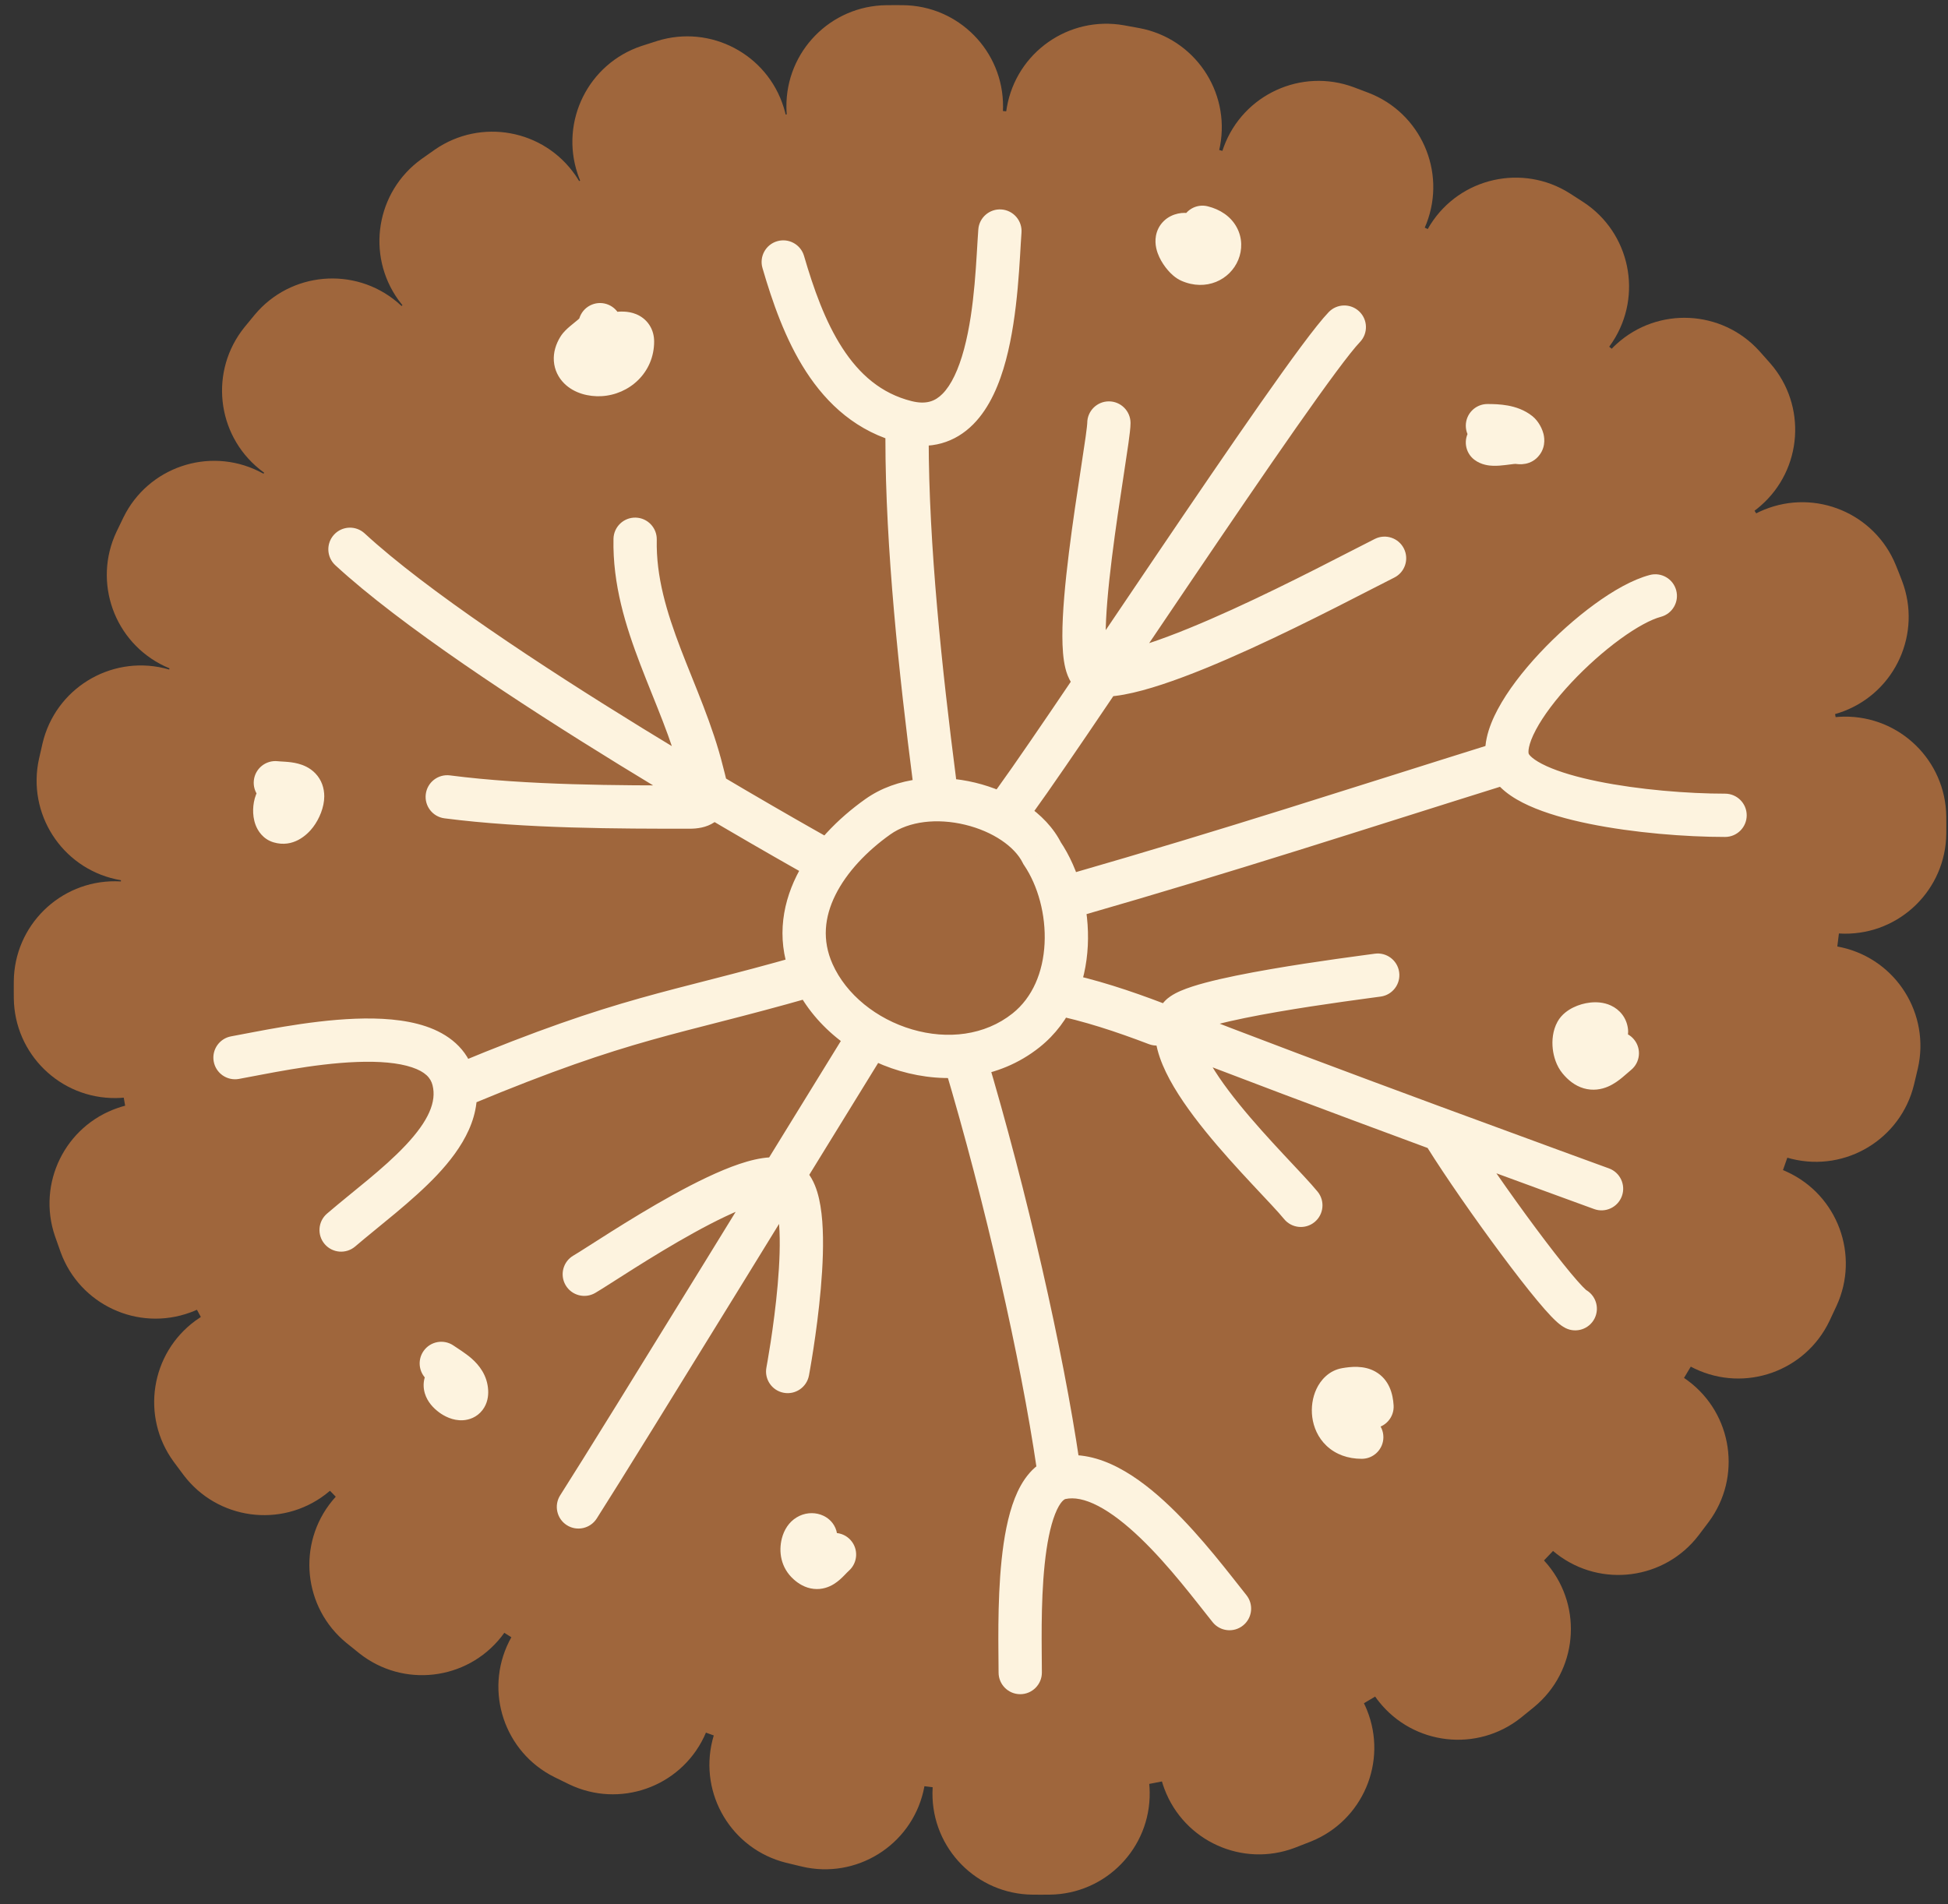 <?xml version="1.0" encoding="UTF-8"?> <svg xmlns="http://www.w3.org/2000/svg" width="135" height="132" viewBox="0 0 135 132" fill="none"><rect x="0" y="0" width="135" height="132" fill="#333333" stroke="none"/> <path fill-rule="evenodd" clip-rule="evenodd" d="M127.44 64.704C127.405 65.005 127.368 65.305 127.329 65.606C127.439 65.626 127.548 65.648 127.658 65.674C131.426 66.541 133.777 70.298 132.909 74.066C132.822 74.444 132.733 74.821 132.64 75.198C131.719 78.953 127.929 81.25 124.174 80.329C124.07 80.304 123.967 80.276 123.865 80.246C123.766 80.533 123.665 80.819 123.563 81.105C123.658 81.144 123.753 81.185 123.847 81.229C127.358 82.846 128.893 87.004 127.276 90.515C127.114 90.866 126.95 91.216 126.784 91.565C125.119 95.054 120.942 96.534 117.452 94.869C117.358 94.824 117.266 94.778 117.174 94.729C117.02 94.991 116.864 95.251 116.706 95.51C116.797 95.571 116.886 95.635 116.975 95.701C120.077 98.007 120.723 102.392 118.416 105.494C118.184 105.807 117.949 106.117 117.713 106.426C115.361 109.494 110.967 110.075 107.899 107.724C107.806 107.653 107.716 107.58 107.628 107.505C107.42 107.726 107.211 107.945 107.001 108.162C107.091 108.259 107.178 108.359 107.264 108.463C109.725 111.444 109.303 115.856 106.322 118.317C106.016 118.57 105.707 118.82 105.397 119.068C102.371 121.475 97.968 120.973 95.561 117.948C95.469 117.833 95.382 117.717 95.3 117.598C95.042 117.755 94.783 117.908 94.523 118.06C94.598 118.212 94.668 118.368 94.732 118.528C96.179 122.112 94.446 126.192 90.862 127.639C90.482 127.792 90.101 127.941 89.718 128.085C86.101 129.449 82.063 127.622 80.699 124.005C80.633 123.831 80.575 123.657 80.524 123.482C80.232 123.542 79.939 123.598 79.644 123.652C79.663 123.845 79.674 124.04 79.676 124.238C79.726 128.103 76.632 131.277 72.766 131.327C72.558 131.329 72.35 131.331 72.141 131.331C71.948 131.331 71.755 131.33 71.562 131.328C67.696 131.296 64.589 128.135 64.621 124.27C64.622 124.14 64.627 124.01 64.635 123.882C64.445 123.86 64.255 123.836 64.065 123.812C64.044 123.929 64.019 124.046 63.992 124.163C63.111 127.927 59.346 130.265 55.582 129.384C55.21 129.297 54.839 129.207 54.468 129.115C50.717 128.178 48.436 124.378 49.373 120.627C49.401 120.515 49.432 120.403 49.465 120.293C49.284 120.228 49.104 120.163 48.923 120.097C48.88 120.2 48.833 120.303 48.784 120.406C47.108 123.89 42.925 125.355 39.441 123.679C39.098 123.514 38.756 123.347 38.415 123.177C34.956 121.451 33.551 117.247 35.277 113.788C35.328 113.685 35.381 113.585 35.437 113.486C35.274 113.384 35.112 113.281 34.95 113.178C34.881 113.274 34.809 113.37 34.735 113.464C32.333 116.493 27.93 117.001 24.901 114.599C24.6 114.361 24.302 114.121 24.006 113.878C21.014 111.43 20.574 107.019 23.023 104.028C23.102 103.931 23.184 103.836 23.268 103.744C23.134 103.608 23.001 103.471 22.868 103.333C22.763 103.423 22.655 103.51 22.544 103.595C19.466 105.934 15.075 105.336 12.735 102.259C12.499 101.948 12.266 101.635 12.036 101.32C9.753 98.201 10.431 93.82 13.551 91.538C13.672 91.449 13.794 91.365 13.919 91.286C13.828 91.12 13.737 90.953 13.648 90.786C13.497 90.853 13.343 90.916 13.185 90.974C9.555 92.302 5.535 90.436 4.206 86.805C4.07 86.431 3.937 86.056 3.808 85.679C2.559 82.02 4.513 78.042 8.172 76.793C8.338 76.736 8.505 76.686 8.673 76.642C8.64 76.457 8.607 76.271 8.576 76.085C8.398 76.101 8.219 76.11 8.037 76.112C4.171 76.156 1.001 73.058 0.957 69.193C0.955 68.992 0.954 68.79 0.954 68.589C0.954 68.403 0.954 68.217 0.956 68.031C0.985 64.165 4.143 61.055 8.009 61.085C8.132 61.086 8.254 61.09 8.376 61.097C8.379 61.069 8.382 61.042 8.386 61.014C8.267 60.995 8.149 60.971 8.03 60.945C4.255 60.113 1.87 56.377 2.702 52.602C2.782 52.24 2.865 51.879 2.95 51.518C3.839 47.756 7.609 45.426 11.372 46.315C11.489 46.343 11.606 46.374 11.721 46.407C11.73 46.381 11.74 46.354 11.749 46.328C11.636 46.282 11.524 46.232 11.412 46.179C7.917 44.528 6.422 40.355 8.074 36.859C8.233 36.524 8.394 36.189 8.558 35.856C10.263 32.386 14.458 30.956 17.927 32.661C18.041 32.717 18.152 32.775 18.261 32.836C18.276 32.813 18.291 32.789 18.306 32.766C18.198 32.688 18.092 32.608 17.988 32.523C14.981 30.093 14.514 25.686 16.944 22.679C17.179 22.388 17.417 22.099 17.657 21.812C20.137 18.846 24.552 18.453 27.517 20.933C27.625 21.023 27.729 21.116 27.83 21.211C27.85 21.192 27.87 21.174 27.89 21.155C27.794 21.039 27.702 20.919 27.612 20.795C25.355 17.656 26.07 13.282 29.209 11.025C29.517 10.803 29.828 10.584 30.141 10.368C33.322 8.171 37.682 8.969 39.879 12.151C39.97 12.282 40.055 12.416 40.136 12.552C40.159 12.54 40.182 12.529 40.205 12.517C40.141 12.363 40.082 12.205 40.028 12.044C38.805 8.377 40.787 4.412 44.454 3.189C44.819 3.068 45.185 2.95 45.553 2.836C49.245 1.69 53.167 3.754 54.313 7.446C54.364 7.61 54.409 7.775 54.447 7.939C54.472 7.935 54.497 7.932 54.522 7.928C54.509 7.763 54.502 7.598 54.5 7.43C54.461 3.564 57.563 0.399 61.429 0.36C61.621 0.358 61.813 0.357 62.006 0.357C62.19 0.357 62.373 0.358 62.557 0.359C66.423 0.383 69.537 3.536 69.513 7.402C69.513 7.501 69.51 7.599 69.505 7.696C69.581 7.703 69.657 7.71 69.733 7.717C69.746 7.624 69.76 7.53 69.777 7.437C70.445 3.629 74.073 1.083 77.881 1.751C78.242 1.815 78.602 1.88 78.962 1.948C82.762 2.66 85.265 6.318 84.552 10.118C84.534 10.212 84.515 10.305 84.494 10.397C84.567 10.417 84.64 10.438 84.713 10.458C84.744 10.363 84.777 10.268 84.812 10.174C86.156 6.549 90.184 4.7 93.809 6.043C94.155 6.172 94.5 6.302 94.845 6.435C98.452 7.825 100.25 11.876 98.86 15.484C98.822 15.583 98.781 15.681 98.739 15.778C98.807 15.811 98.875 15.845 98.942 15.879C99.001 15.774 99.063 15.67 99.128 15.568C101.197 12.302 105.522 11.332 108.788 13.401C109.105 13.602 109.421 13.806 109.735 14.012C112.968 16.132 113.87 20.471 111.75 23.704C111.676 23.816 111.6 23.925 111.522 24.032C111.578 24.079 111.635 24.127 111.692 24.174C111.801 24.061 111.915 23.95 112.034 23.843C114.897 21.246 119.324 21.462 121.921 24.326C122.181 24.613 122.438 24.902 122.692 25.194C125.229 28.111 124.921 32.533 122.004 35.069C121.87 35.186 121.733 35.296 121.593 35.401C121.632 35.461 121.67 35.522 121.708 35.583C121.884 35.493 122.065 35.409 122.252 35.333C125.83 33.87 129.917 35.584 131.38 39.163C131.531 39.531 131.677 39.901 131.818 40.274C133.19 43.888 131.373 47.931 127.758 49.303C127.564 49.376 127.369 49.441 127.173 49.496C127.186 49.566 127.199 49.635 127.212 49.705C127.405 49.687 127.6 49.676 127.797 49.674C131.663 49.628 134.834 52.724 134.88 56.59C134.882 56.789 134.883 56.988 134.883 57.187C134.883 57.384 134.882 57.581 134.881 57.778C134.848 61.644 131.687 64.751 127.821 64.718C127.693 64.716 127.566 64.712 127.44 64.704Z" fill="#9F663C"></path> <path d="M55.721 17.739C55.489 16.944 54.657 16.488 53.861 16.72C53.066 16.951 52.609 17.784 52.841 18.579L55.721 17.739ZM62.809 29.258L62.446 30.713L62.446 30.713L62.809 29.258ZM70.791 16.127C70.853 15.301 70.233 14.581 69.407 14.519C68.581 14.457 67.861 15.076 67.799 15.902L70.791 16.127ZM64.36 30.416C64.36 29.588 63.689 28.916 62.86 28.916C62.032 28.916 61.36 29.588 61.36 30.416H64.36ZM63.275 54.288C63.381 55.11 64.133 55.69 64.954 55.584C65.776 55.478 66.356 54.726 66.25 53.904L63.275 54.288ZM60.835 56.614L59.967 55.391L59.967 55.391L60.835 56.614ZM56.324 67.422L54.953 68.031L54.953 68.031L56.324 67.422ZM71.107 71.418L72.042 72.591L72.042 72.591L71.107 71.418ZM72.215 59.131L70.872 59.799L70.916 59.889L70.972 59.972L72.215 59.131ZM16.025 71.833C15.209 71.978 14.665 72.757 14.81 73.572C14.955 74.388 15.734 74.932 16.55 74.787L16.025 71.833ZM31.427 74.842L29.974 75.216L29.974 75.216L31.427 74.842ZM22.664 84.121C22.035 84.66 21.963 85.607 22.502 86.236C23.042 86.865 23.989 86.937 24.617 86.398L22.664 84.121ZM31.556 73.76C30.791 74.078 30.429 74.956 30.747 75.721C31.065 76.486 31.943 76.848 32.708 76.53L31.556 73.76ZM56.212 69.135C57.008 68.907 57.469 68.077 57.242 67.28C57.014 66.484 56.184 66.022 55.387 66.25L56.212 69.135ZM69.204 115.933C69.204 116.761 69.875 117.433 70.704 117.433C71.532 117.433 72.204 116.761 72.204 115.933H69.204ZM73.524 102.437L73.21 100.971L73.524 102.437ZM84.035 112.438C84.552 113.085 85.496 113.19 86.143 112.672C86.79 112.155 86.895 111.211 86.377 110.564L84.035 112.438ZM68.314 73.003C68.077 72.209 67.241 71.758 66.447 71.995C65.654 72.233 65.203 73.068 65.44 73.862L68.314 73.003ZM71.839 101.749C71.959 102.568 72.721 103.135 73.54 103.015C74.36 102.895 74.927 102.133 74.807 101.313L71.839 101.749ZM74.016 60.611C73.219 60.84 72.76 61.671 72.989 62.467C73.219 63.263 74.05 63.723 74.846 63.494L74.016 60.611ZM104.977 54.215C105.768 53.968 106.209 53.127 105.962 52.336C105.715 51.545 104.873 51.104 104.082 51.352L104.977 54.215ZM115.099 42.756C115.9 42.544 116.377 41.723 116.165 40.922C115.953 40.121 115.132 39.644 114.331 39.856L115.099 42.756ZM104.543 52.787L105.943 52.248L105.943 52.248L104.543 52.787ZM119.55 58.013C120.378 58.013 121.05 57.342 121.05 56.513C121.05 55.685 120.378 55.013 119.55 55.013V58.013ZM95.69 69.077C96.51 68.961 97.081 68.201 96.964 67.381C96.848 66.561 96.089 65.99 95.269 66.107L95.69 69.077ZM81.725 70.543L83.09 71.164L81.725 70.543ZM88.986 84.494C89.509 85.137 90.454 85.235 91.096 84.713C91.739 84.19 91.837 83.246 91.315 82.603L88.986 84.494ZM54.588 81.993L53.638 83.154L53.638 83.154L54.588 81.993ZM53.114 94.788C52.96 95.602 53.495 96.386 54.309 96.54C55.123 96.694 55.908 96.158 56.062 95.344L53.114 94.788ZM39.74 87.028C39.023 87.444 38.78 88.362 39.196 89.079C39.612 89.795 40.53 90.038 41.247 89.622L39.74 87.028ZM31.188 53.747C30.366 53.64 29.614 54.22 29.508 55.041C29.401 55.863 29.981 56.615 30.802 56.722L31.188 53.747ZM48.648 53.492L47.192 53.851L47.192 53.851L48.648 53.492ZM45.515 37.41C45.533 36.582 44.876 35.896 44.048 35.878C43.219 35.861 42.534 36.518 42.516 37.346L45.515 37.41ZM78.348 29.321C78.348 28.493 77.676 27.821 76.848 27.821C76.019 27.821 75.348 28.493 75.348 29.321H78.348ZM75.841 46.751L76.109 45.276L75.841 46.751ZM96.623 40.037C97.364 39.667 97.665 38.766 97.294 38.025C96.924 37.284 96.023 36.984 95.282 37.354L96.623 40.037ZM81.492 69.773C80.722 69.467 79.85 69.843 79.544 70.613C79.239 71.383 79.615 72.255 80.385 72.561L81.492 69.773ZM110.476 83.806C111.255 84.089 112.115 83.687 112.399 82.909C112.682 82.13 112.28 81.269 111.501 80.986L110.476 83.806ZM108.496 92.056C109.237 92.427 110.138 92.126 110.509 91.385C110.879 90.644 110.579 89.743 109.838 89.373L108.496 92.056ZM25.271 36.973C24.662 36.411 23.713 36.449 23.151 37.058C22.59 37.667 22.628 38.616 23.237 39.178L25.271 36.973ZM55.874 60.643C56.597 61.047 57.511 60.787 57.915 60.064C58.318 59.34 58.059 58.427 57.336 58.023L55.874 60.643ZM61.205 73.115C61.641 72.41 61.423 71.486 60.719 71.05C60.014 70.614 59.09 70.831 58.654 71.536L61.205 73.115ZM38.824 103.644C38.378 104.342 38.582 105.27 39.28 105.716C39.978 106.162 40.906 105.957 41.352 105.259L38.824 103.644ZM73.408 67.359C72.596 67.192 71.804 67.716 71.638 68.528C71.472 69.339 71.995 70.132 72.807 70.298L73.408 67.359ZM79.621 72.375C80.395 72.67 81.261 72.281 81.556 71.507C81.851 70.733 81.463 69.866 80.689 69.571L79.621 72.375ZM94.245 23.712C94.819 23.114 94.799 22.165 94.201 21.591C93.604 21.018 92.654 21.038 92.081 21.635L94.245 23.712ZM68.493 55.473C67.975 56.12 68.08 57.064 68.727 57.582C69.374 58.099 70.318 57.994 70.835 57.347L68.493 55.473ZM109.843 71.671C109.934 72.494 110.676 73.088 111.499 72.996C112.322 72.905 112.916 72.163 112.824 71.34L109.843 71.671ZM109.25 71.547L110.564 72.27L109.25 71.547ZM109.445 73.45L108.286 74.403L109.445 73.45ZM113.033 74.166C113.674 73.642 113.769 72.697 113.244 72.055C112.72 71.414 111.775 71.32 111.134 71.844L113.033 74.166ZM93.586 97.595C93.636 98.422 94.347 99.052 95.174 99.002C96.001 98.952 96.63 98.241 96.58 97.414L93.586 97.595ZM93.277 96.31L93.524 97.79L93.277 96.31ZM94.371 101.118C95.2 101.118 95.871 100.446 95.871 99.618C95.871 98.789 95.2 98.118 94.371 98.118V101.118ZM55.953 105.26C55.127 105.332 54.517 106.059 54.588 106.885C54.66 107.71 55.387 108.321 56.213 108.249L55.953 105.26ZM55.638 107.005L54.185 106.631L54.185 106.631L55.638 107.005ZM55.999 108.352L54.993 109.464L54.993 109.464L55.999 108.352ZM58.829 108.876C59.448 108.325 59.504 107.377 58.954 106.758C58.404 106.139 57.455 106.083 56.836 106.634L58.829 108.876ZM31.08 97.12C31.695 97.674 32.644 97.624 33.198 97.008C33.752 96.393 33.702 95.444 33.087 94.89L31.08 97.12ZM31.333 96.699L32.222 95.491L32.222 95.491L31.333 96.699ZM32.333 96.449L33.831 96.38L33.831 96.38L32.333 96.449ZM31.443 93.276C30.765 92.801 29.829 92.966 29.354 93.645C28.879 94.323 29.044 95.259 29.723 95.734L31.443 93.276ZM18.466 54.781C17.79 55.26 17.63 56.196 18.109 56.872C18.588 57.548 19.524 57.708 20.2 57.229L18.466 54.781ZM19.389 55.31L19.993 56.683L19.993 56.683L19.389 55.31ZM19.389 56.949L19.815 55.511L19.815 55.511L19.389 56.949ZM19.249 52.764C18.425 52.673 17.684 53.266 17.592 54.089C17.501 54.913 18.094 55.654 18.917 55.746L19.249 52.764ZM42.976 21.948C42.668 21.179 41.795 20.805 41.026 21.112C40.257 21.42 39.883 22.293 40.191 23.062L42.976 21.948ZM40.111 24.13L38.83 23.35L38.83 23.35L40.111 24.13ZM41.583 25.963L41.512 24.465L41.512 24.465L41.583 25.963ZM40.902 22.068C40.109 22.306 39.658 23.142 39.897 23.936C40.135 24.729 40.971 25.18 41.764 24.942L40.902 22.068ZM81.984 15.008C81.157 15.063 80.532 15.778 80.587 16.605C80.642 17.431 81.357 18.057 82.183 18.002L81.984 15.008ZM81.958 16.269L82.284 17.733L81.958 16.269ZM82.472 18.088L83.076 16.715L83.076 16.715L82.472 18.088ZM83.697 14.3C82.894 14.099 82.079 14.587 81.878 15.391C81.677 16.195 82.166 17.009 82.97 17.21L83.697 14.3ZM103.992 29.478C103.333 28.976 102.392 29.104 101.89 29.762C101.388 30.421 101.515 31.363 102.174 31.865L103.992 29.478ZM105.264 30.672L105.558 29.201L105.264 30.672ZM105.264 30.019L106.201 28.848L106.201 28.848L105.264 30.019ZM103.083 28.005C102.255 28.005 101.583 28.677 101.583 29.505C101.583 30.333 102.255 31.005 103.083 31.005V28.005ZM52.841 18.579C53.514 20.885 54.409 23.514 55.857 25.751C57.323 28.016 59.407 29.953 62.446 30.713L63.173 27.803C61.071 27.277 59.555 25.944 58.375 24.12C57.176 22.268 56.378 19.991 55.721 17.739L52.841 18.579ZM62.446 30.713C64.497 31.226 66.201 30.671 67.452 29.406C68.603 28.244 69.28 26.579 69.711 24.968C70.576 21.741 70.664 17.82 70.791 16.127L67.799 15.902C67.653 17.85 67.582 21.322 66.813 24.192C66.428 25.629 65.921 26.689 65.32 27.296C64.82 27.801 64.206 28.061 63.173 27.803L62.446 30.713ZM61.36 30.416C61.36 37.946 62.315 46.849 63.275 54.288L66.25 53.904C65.293 46.484 64.36 37.741 64.36 30.416H61.36ZM59.967 55.391C58.074 56.734 56.276 58.551 55.211 60.695C54.127 62.878 53.796 65.429 54.953 68.031L57.694 66.813C56.965 65.173 57.134 63.567 57.898 62.03C58.681 60.454 60.082 58.987 61.703 57.837L59.967 55.391ZM54.953 68.031C56.316 71.098 59.211 73.306 62.369 74.233C65.539 75.164 69.192 74.861 72.042 72.591L70.172 70.245C68.249 71.777 65.664 72.074 63.214 71.355C60.75 70.632 58.64 68.941 57.694 66.813L54.953 68.031ZM72.042 72.591C74.279 70.809 75.259 68.137 75.387 65.55C75.515 62.972 74.813 60.295 73.457 58.291L70.972 59.972C71.933 61.392 72.49 63.414 72.391 65.401C72.293 67.38 71.561 69.139 70.172 70.245L72.042 72.591ZM73.558 58.464C72.474 56.281 70.028 54.839 67.583 54.25C65.112 53.654 62.188 53.815 59.967 55.391L61.703 57.837C62.995 56.92 64.946 56.7 66.88 57.166C68.839 57.639 70.327 58.702 70.872 59.799L73.558 58.464ZM16.55 74.787C18.334 74.469 21.658 73.727 24.735 73.611C26.275 73.552 27.6 73.662 28.555 73.984C29.475 74.293 29.845 74.715 29.974 75.216L32.88 74.469C32.413 72.651 31.016 71.647 29.513 71.141C28.047 70.647 26.295 70.55 24.622 70.613C21.272 70.739 17.622 71.549 16.025 71.833L16.55 74.787ZM29.974 75.216C30.269 76.365 29.701 77.693 28.114 79.38C26.545 81.049 24.518 82.531 22.664 84.121L24.617 86.398C26.219 85.024 28.588 83.255 30.3 81.436C31.993 79.635 33.59 77.237 32.88 74.469L29.974 75.216ZM32.708 76.53C43.981 71.841 46.756 71.836 56.212 69.135L55.387 66.25C46.182 68.88 43.043 68.982 31.556 73.76L32.708 76.53ZM72.204 115.933C72.204 114.313 72.106 111.233 72.397 108.435C72.543 107.033 72.778 105.817 73.119 104.95C73.487 104.016 73.801 103.912 73.838 103.904L73.21 100.971C71.635 101.308 70.791 102.675 70.328 103.851C69.838 105.095 69.569 106.628 69.413 108.124C69.1 111.126 69.204 114.449 69.204 115.933H72.204ZM73.838 103.904C74.43 103.777 75.175 103.902 76.112 104.39C77.045 104.877 78.037 105.657 79.036 106.615C81.043 108.541 82.821 110.921 84.035 112.438L86.377 110.564C85.252 109.158 83.304 106.553 81.112 104.45C80.012 103.395 78.786 102.401 77.498 101.73C76.213 101.06 74.733 100.644 73.21 100.971L73.838 103.904ZM65.44 73.862C68.285 83.382 70.743 94.279 71.839 101.749L74.807 101.313C73.687 93.676 71.193 82.636 68.314 73.003L65.44 73.862ZM74.846 63.494C86.137 60.242 93.805 57.706 104.977 54.215L104.082 51.352C92.867 54.856 85.263 57.371 74.016 60.611L74.846 63.494ZM114.331 39.856C113.127 40.174 111.772 40.958 110.502 41.885C109.202 42.834 107.87 44.021 106.7 45.272C105.537 46.515 104.488 47.871 103.798 49.165C103.162 50.357 102.602 51.919 103.143 53.325L105.943 52.248C105.909 52.16 105.866 51.663 106.445 50.577C106.97 49.593 107.834 48.451 108.891 47.321C109.941 46.199 111.133 45.139 112.27 44.309C113.438 43.457 114.433 42.932 115.099 42.756L114.331 39.856ZM103.143 53.325C103.622 54.568 104.846 55.34 105.946 55.839C107.131 56.377 108.6 56.789 110.134 57.102C113.212 57.73 116.814 58.013 119.55 58.013V55.013C116.978 55.013 113.58 54.743 110.734 54.162C109.305 53.871 108.081 53.514 107.187 53.108C106.208 52.663 105.969 52.314 105.943 52.248L103.143 53.325ZM95.269 66.107C94.574 66.205 91.236 66.627 88.022 67.184C86.417 67.462 84.799 67.78 83.53 68.118C82.901 68.286 82.308 68.472 81.83 68.678C81.593 68.78 81.339 68.907 81.109 69.065C80.909 69.202 80.563 69.474 80.359 69.923L83.09 71.164C83.018 71.322 82.932 71.421 82.887 71.468C82.863 71.493 82.843 71.51 82.831 71.52C82.818 71.53 82.811 71.535 82.81 71.536C82.81 71.536 82.826 71.525 82.864 71.505C82.901 71.486 82.951 71.461 83.018 71.433C83.298 71.312 83.729 71.17 84.303 71.017C85.441 70.714 86.954 70.413 88.533 70.14C91.687 69.594 94.934 69.184 95.69 69.077L95.269 66.107ZM80.359 69.923C79.687 71.401 80.186 73.041 80.802 74.319C81.456 75.677 82.475 77.099 83.536 78.411C84.606 79.734 85.775 81.012 86.772 82.08C87.802 83.183 88.583 83.998 88.986 84.494L91.315 82.603C90.825 82 89.918 81.055 88.965 80.033C87.978 78.975 86.869 77.761 85.868 76.524C84.857 75.274 84.009 74.064 83.504 73.016C82.96 71.887 83.007 71.347 83.09 71.164L80.359 69.923ZM53.638 83.154C53.571 83.099 53.657 83.136 53.767 83.496C53.869 83.827 53.948 84.293 53.994 84.888C54.085 86.075 54.026 87.56 53.895 89.054C53.765 90.536 53.57 91.972 53.406 93.042C53.324 93.575 53.25 94.015 53.197 94.32C53.171 94.472 53.15 94.591 53.135 94.67C53.128 94.71 53.123 94.74 53.119 94.76C53.117 94.77 53.116 94.777 53.115 94.782C53.114 94.784 53.114 94.786 53.114 94.787C53.114 94.787 53.114 94.788 53.114 94.788C53.114 94.788 53.114 94.788 53.114 94.788C53.114 94.788 53.114 94.788 54.588 95.066C56.062 95.344 56.062 95.344 56.062 95.344C56.062 95.344 56.062 95.343 56.062 95.343C56.062 95.342 56.062 95.342 56.062 95.341C56.063 95.339 56.063 95.337 56.064 95.333C56.065 95.327 56.066 95.318 56.069 95.307C56.073 95.283 56.079 95.25 56.087 95.206C56.103 95.119 56.125 94.993 56.153 94.832C56.209 94.511 56.286 94.052 56.371 93.496C56.541 92.388 56.746 90.884 56.883 89.316C57.02 87.76 57.094 86.087 56.985 84.659C56.93 83.946 56.826 83.24 56.636 82.617C56.454 82.024 56.139 81.324 55.538 80.832L53.638 83.154ZM41.247 89.622C41.704 89.357 42.731 88.684 43.914 87.939C45.139 87.168 46.618 86.26 48.102 85.442C49.599 84.615 51.04 83.914 52.199 83.524C52.783 83.327 53.222 83.235 53.522 83.218C53.848 83.199 53.792 83.28 53.638 83.154L55.538 80.832C54.847 80.267 54.001 80.185 53.35 80.223C52.673 80.261 51.947 80.443 51.242 80.68C49.825 81.158 48.197 81.963 46.652 82.815C45.094 83.675 43.559 84.617 42.315 85.401C41.031 86.21 40.138 86.797 39.74 87.028L41.247 89.622ZM30.802 56.722C36.383 57.445 42.971 57.443 47.78 57.443V54.443C42.928 54.443 36.541 54.441 31.188 53.747L30.802 56.722ZM47.78 57.443C48.319 57.443 48.956 57.363 49.502 56.998C50.138 56.575 50.397 55.946 50.459 55.39C50.513 54.909 50.425 54.441 50.354 54.12C50.287 53.82 50.166 53.381 50.105 53.133L47.192 53.851C47.237 54.033 47.285 54.214 47.324 54.364C47.366 54.523 47.399 54.654 47.425 54.771C47.451 54.889 47.465 54.972 47.472 55.029C47.478 55.089 47.474 55.093 47.477 55.06C47.481 55.023 47.498 54.925 47.564 54.805C47.634 54.676 47.734 54.572 47.838 54.502C47.933 54.439 47.998 54.427 47.987 54.429C47.975 54.432 47.913 54.443 47.78 54.443V57.443ZM50.105 53.133C49.4 50.273 48.139 47.499 47.181 44.994C46.193 42.41 45.461 39.975 45.515 37.41L42.516 37.346C42.449 40.514 43.358 43.396 44.379 46.066C45.43 48.814 46.546 51.231 47.192 53.851L50.105 53.133ZM75.348 29.321C75.348 29.316 75.347 29.336 75.343 29.393C75.339 29.447 75.332 29.517 75.323 29.606C75.303 29.785 75.273 30.016 75.234 30.297C75.155 30.859 75.045 31.583 74.916 32.426C74.66 34.101 74.337 36.216 74.079 38.297C73.822 40.365 73.621 42.463 73.624 44.092C73.626 44.892 73.675 45.678 73.833 46.318C73.911 46.635 74.038 47.012 74.269 47.353C74.513 47.712 74.933 48.111 75.572 48.227L76.109 45.276C76.489 45.345 76.691 45.579 76.752 45.669C76.8 45.74 76.781 45.745 76.746 45.599C76.675 45.314 76.625 44.816 76.624 44.086C76.621 42.656 76.802 40.714 77.056 38.667C77.308 36.633 77.625 34.559 77.882 32.878C78.009 32.043 78.123 31.297 78.205 30.712C78.28 30.173 78.348 29.644 78.348 29.321H75.348ZM75.572 48.227C76.299 48.359 77.117 48.288 77.901 48.145C78.71 47.997 79.607 47.749 80.541 47.441C82.411 46.826 84.547 45.932 86.637 44.98C90.807 43.079 94.973 40.862 96.623 40.037L95.282 37.354C93.531 38.23 89.499 40.378 85.393 42.25C83.344 43.183 81.322 44.026 79.603 44.592C78.744 44.875 77.989 45.079 77.363 45.193C76.712 45.312 76.311 45.312 76.109 45.276L75.572 48.227ZM80.385 72.561C84.905 74.356 92.434 77.169 98.819 79.529C102.015 80.71 104.929 81.779 107.044 82.553C108.102 82.94 108.959 83.253 109.553 83.469C109.85 83.578 110.081 83.662 110.237 83.719C110.315 83.747 110.375 83.769 110.415 83.783C110.435 83.791 110.451 83.796 110.461 83.8C110.466 83.802 110.47 83.803 110.472 83.804C110.474 83.805 110.475 83.805 110.475 83.805C110.476 83.805 110.476 83.805 110.476 83.805C110.476 83.806 110.476 83.806 110.989 82.396C111.501 80.986 111.501 80.986 111.501 80.986C111.501 80.986 111.501 80.986 111.501 80.986C111.5 80.986 111.499 80.985 111.498 80.985C111.495 80.984 111.491 80.983 111.486 80.981C111.476 80.977 111.461 80.972 111.441 80.964C111.401 80.95 111.342 80.928 111.264 80.9C111.107 80.843 110.877 80.759 110.581 80.651C109.988 80.435 109.131 80.122 108.075 79.735C105.962 78.962 103.051 77.894 99.859 76.715C93.47 74.354 85.974 71.553 81.492 69.773L80.385 72.561ZM98.895 79.509C100.173 81.555 102.199 84.465 104.026 86.922C104.94 88.152 105.818 89.285 106.537 90.15C106.896 90.581 107.228 90.962 107.515 91.26C107.658 91.408 107.803 91.55 107.944 91.673C108.066 91.779 108.261 91.938 108.496 92.056L109.838 89.373C109.948 89.428 109.983 89.47 109.913 89.409C109.863 89.365 109.784 89.291 109.676 89.179C109.461 88.955 109.181 88.637 108.844 88.232C108.173 87.425 107.331 86.34 106.433 85.132C104.635 82.714 102.661 79.874 101.439 77.919L98.895 79.509ZM23.237 39.178C27.759 43.349 35.968 48.734 42.943 53.026C46.451 55.184 49.682 57.088 52.035 58.451C53.212 59.133 54.171 59.68 54.835 60.057C55.168 60.246 55.426 60.392 55.603 60.491C55.691 60.54 55.758 60.578 55.804 60.604C55.827 60.617 55.844 60.626 55.856 60.633C55.861 60.636 55.866 60.639 55.869 60.64C55.87 60.641 55.872 60.642 55.873 60.642C55.873 60.642 55.873 60.643 55.873 60.643C55.874 60.643 55.874 60.643 56.605 59.333C57.336 58.023 57.336 58.023 57.335 58.023C57.335 58.023 57.335 58.023 57.335 58.023C57.334 58.022 57.333 58.022 57.332 58.021C57.329 58.02 57.325 58.017 57.319 58.014C57.309 58.008 57.292 57.999 57.27 57.986C57.226 57.962 57.16 57.925 57.073 57.876C56.9 57.779 56.645 57.635 56.316 57.448C55.658 57.075 54.708 56.532 53.539 55.855C51.202 54.501 47.995 52.612 44.515 50.471C37.515 46.163 29.549 40.919 25.271 36.973L23.237 39.178ZM58.654 71.536C55.67 76.358 41.855 98.9 38.824 103.644L41.352 105.259C44.398 100.492 58.247 77.895 61.205 73.115L58.654 71.536ZM72.807 70.298C75.145 70.776 77.321 71.499 79.621 72.375L80.689 69.571C78.317 68.668 75.971 67.883 73.408 67.359L72.807 70.298ZM92.081 21.635C91.205 22.548 89.447 24.959 87.347 27.957C85.21 31.009 82.626 34.805 80.058 38.601C74.883 46.25 69.845 53.783 68.493 55.473L70.835 57.347C72.287 55.533 77.446 47.816 82.543 40.282C85.111 36.487 87.682 32.708 89.804 29.678C91.964 26.595 93.569 24.418 94.245 23.712L92.081 21.635ZM112.824 71.34C112.736 70.541 112.24 69.976 111.64 69.698C111.126 69.459 110.593 69.45 110.208 69.492C109.801 69.536 109.39 69.656 109.029 69.834C108.71 69.991 108.228 70.292 107.936 70.824L110.564 72.27C110.486 72.413 110.401 72.487 110.376 72.507C110.346 72.532 110.335 72.534 110.355 72.525C110.398 72.503 110.47 72.481 110.533 72.474C110.618 72.465 110.542 72.495 110.379 72.42C110.283 72.375 110.149 72.288 110.033 72.135C109.913 71.977 109.858 71.808 109.843 71.671L112.824 71.34ZM107.936 70.824C107.596 71.443 107.549 72.142 107.607 72.682C107.665 73.225 107.856 73.88 108.286 74.403L110.603 72.497C110.64 72.541 110.638 72.556 110.623 72.517C110.611 72.481 110.597 72.428 110.59 72.364C110.583 72.3 110.586 72.249 110.59 72.219C110.595 72.185 110.598 72.209 110.564 72.27L107.936 70.824ZM108.286 74.403C108.659 74.856 109.137 75.256 109.752 75.436C110.395 75.624 110.98 75.513 111.432 75.32C111.851 75.141 112.194 74.878 112.429 74.684C112.552 74.583 112.671 74.479 112.769 74.393C112.873 74.302 112.955 74.23 113.033 74.166L111.134 71.844C111.01 71.945 110.891 72.05 110.793 72.136C110.687 72.228 110.603 72.302 110.52 72.37C110.439 72.437 110.377 72.484 110.327 72.518C110.277 72.551 110.255 72.561 110.257 72.56C110.277 72.551 110.417 72.504 110.595 72.557C110.746 72.601 110.74 72.664 110.603 72.497L108.286 74.403ZM96.58 97.414C96.532 96.625 96.284 95.622 95.317 95.074C94.513 94.619 93.592 94.737 93.031 94.831L93.524 97.79C93.639 97.77 93.734 97.758 93.812 97.751C93.89 97.744 93.942 97.743 93.973 97.745C94.043 97.747 93.966 97.757 93.839 97.685C93.773 97.647 93.71 97.597 93.657 97.538C93.606 97.48 93.578 97.429 93.565 97.401C93.553 97.375 93.556 97.373 93.563 97.407C93.57 97.441 93.58 97.501 93.586 97.595L96.58 97.414ZM93.031 94.831C92.074 94.99 91.507 95.695 91.236 96.27C90.954 96.867 90.856 97.567 90.943 98.233C91.032 98.91 91.326 99.647 91.939 100.222C92.57 100.814 93.414 101.118 94.371 101.118V98.118C94.209 98.118 94.113 98.093 94.065 98.075C94.019 98.058 94 98.042 93.992 98.035C93.977 98.021 93.934 97.969 93.918 97.843C93.9 97.707 93.929 97.592 93.948 97.551C93.978 97.487 93.888 97.729 93.524 97.79L93.031 94.831ZM56.213 108.249C56.44 108.229 56.705 108.184 56.967 108.075C57.198 107.979 57.639 107.744 57.881 107.217C58.173 106.585 57.992 105.964 57.7 105.578C57.443 105.239 57.111 105.068 56.867 104.985C56.35 104.81 55.74 104.857 55.213 105.176C54.662 105.509 54.335 106.052 54.185 106.631L57.091 107.378C57.092 107.374 57.033 107.581 56.765 107.743C56.521 107.891 56.209 107.93 55.904 107.827C55.764 107.78 55.516 107.664 55.309 107.39C55.065 107.069 54.899 106.521 55.157 105.961C55.366 105.507 55.726 105.342 55.816 105.305C55.936 105.255 56.001 105.256 55.953 105.26L56.213 108.249ZM54.185 106.631C53.948 107.557 54.107 108.663 54.993 109.464L57.006 107.24C57.014 107.247 57.03 107.264 57.046 107.291C57.062 107.318 57.073 107.346 57.079 107.37C57.091 107.419 57.079 107.427 57.091 107.378L54.185 106.631ZM54.993 109.464C55.341 109.779 55.803 110.067 56.381 110.132C56.978 110.199 57.465 110.002 57.798 109.794C58.104 109.604 58.346 109.363 58.487 109.22C58.67 109.033 58.735 108.96 58.829 108.876L56.836 106.634C56.728 106.73 56.631 106.826 56.553 106.906C56.513 106.946 56.475 106.985 56.441 107.02C56.407 107.056 56.377 107.086 56.349 107.115C56.291 107.174 56.252 107.211 56.224 107.236C56.195 107.261 56.193 107.26 56.212 107.248C56.261 107.218 56.448 107.12 56.715 107.15C56.963 107.178 57.064 107.293 57.006 107.24L54.993 109.464ZM33.087 94.89C32.69 94.533 32.213 94.272 31.689 94.181C31.187 94.095 30.522 94.157 29.986 94.626C29.385 95.151 29.244 95.927 29.443 96.584C29.621 97.173 30.035 97.607 30.444 97.908L32.222 95.491C32.105 95.406 32.236 95.457 32.315 95.715C32.413 96.041 32.356 96.539 31.96 96.885C31.629 97.174 31.291 97.157 31.179 97.138C31.045 97.114 31.021 97.067 31.08 97.12L33.087 94.89ZM30.444 97.908C30.761 98.141 31.366 98.484 32.076 98.445C32.499 98.422 33.043 98.249 33.434 97.743C33.794 97.277 33.849 96.75 33.831 96.38L30.835 96.519C30.834 96.5 30.822 96.217 31.059 95.909C31.327 95.562 31.694 95.462 31.913 95.45C32.099 95.44 32.207 95.485 32.21 95.486C32.222 95.491 32.226 95.493 32.224 95.493C32.224 95.492 32.223 95.492 32.222 95.492C32.222 95.491 32.221 95.491 32.222 95.491L30.444 97.908ZM33.831 96.38C33.782 95.323 33.185 94.609 32.693 94.174C32.267 93.797 31.63 93.407 31.443 93.276L29.723 95.734C29.901 95.858 30.17 96.032 30.304 96.122C30.479 96.24 30.608 96.334 30.706 96.421C30.906 96.598 30.839 96.614 30.835 96.519L33.831 96.38ZM20.2 57.229C20.415 57.077 20.614 56.89 20.774 56.714C20.917 56.556 21.128 56.298 21.266 55.986C21.323 55.857 21.471 55.497 21.405 55.042C21.366 54.779 21.254 54.475 21.013 54.209C20.775 53.947 20.494 53.812 20.26 53.747C19.851 53.633 19.492 53.707 19.337 53.744C19.141 53.791 18.953 53.863 18.785 53.938L19.993 56.683C20.072 56.648 20.081 56.651 20.04 56.661C20.04 56.661 19.792 56.73 19.457 56.637C19.261 56.583 19.008 56.464 18.791 56.224C18.57 55.981 18.47 55.705 18.436 55.474C18.379 55.084 18.507 54.807 18.522 54.773C18.576 54.651 18.615 54.629 18.552 54.699C18.533 54.72 18.512 54.741 18.492 54.758C18.471 54.777 18.462 54.784 18.466 54.781L20.2 57.229ZM18.785 53.938C18.133 54.224 17.852 54.798 17.743 55.078C17.61 55.419 17.552 55.78 17.543 56.104C17.535 56.423 17.571 56.815 17.719 57.197C17.858 57.559 18.207 58.164 18.962 58.388L19.815 55.511C20.32 55.661 20.491 56.047 20.517 56.116C20.552 56.206 20.541 56.233 20.542 56.184C20.543 56.14 20.552 56.131 20.537 56.17C20.529 56.191 20.501 56.259 20.433 56.346C20.367 56.432 20.228 56.58 19.993 56.683L18.785 53.938ZM18.962 58.388C20.323 58.791 21.298 57.864 21.699 57.331C22.134 56.755 22.472 55.945 22.472 55.199H19.472C19.472 55.159 19.477 55.149 19.472 55.171C19.468 55.191 19.458 55.225 19.441 55.27C19.406 55.364 19.355 55.457 19.304 55.525C19.247 55.6 19.236 55.585 19.304 55.55C19.344 55.529 19.415 55.5 19.513 55.487C19.614 55.474 19.719 55.483 19.815 55.511L18.962 58.388ZM22.472 55.199C22.472 54.621 22.284 54.055 21.859 53.61C21.472 53.204 21.006 53.025 20.674 52.936C20.338 52.846 20.007 52.816 19.777 52.8C19.479 52.779 19.388 52.78 19.249 52.764L18.917 55.746C19.044 55.76 19.17 55.768 19.272 55.774C19.387 55.781 19.469 55.785 19.564 55.792C19.752 55.806 19.85 55.821 19.9 55.835C19.954 55.849 19.831 55.83 19.689 55.681C19.613 55.602 19.552 55.505 19.514 55.402C19.477 55.302 19.472 55.228 19.472 55.199H22.472ZM40.191 23.062C40.038 22.681 40.105 22.349 40.165 22.179C40.194 22.095 40.227 22.037 40.246 22.005C40.266 21.971 40.28 21.953 40.283 21.949C40.288 21.944 40.273 21.963 40.224 22.009C40.178 22.053 40.117 22.107 40.04 22.172C39.963 22.237 39.881 22.303 39.788 22.379C39.699 22.451 39.597 22.534 39.5 22.616C39.405 22.697 39.295 22.794 39.191 22.899C39.096 22.994 38.952 23.15 38.83 23.35L41.392 24.91C41.312 25.042 41.258 25.06 41.445 24.901C41.511 24.844 41.587 24.782 41.68 24.707C41.768 24.636 41.871 24.552 41.973 24.466C42.157 24.311 42.425 24.077 42.638 23.808C42.745 23.673 42.894 23.459 42.993 23.179C43.098 22.884 43.17 22.434 42.976 21.948L40.191 23.062ZM38.83 23.35C38.533 23.838 38.34 24.41 38.383 25.025C38.427 25.657 38.709 26.183 39.091 26.568C39.802 27.281 40.824 27.501 41.655 27.462L41.512 24.465C41.391 24.471 41.289 24.454 41.223 24.434C41.151 24.411 41.165 24.399 41.217 24.45C41.245 24.479 41.284 24.526 41.317 24.596C41.35 24.666 41.37 24.743 41.376 24.818C41.386 24.971 41.33 25.012 41.392 24.91L38.83 23.35ZM41.655 27.462C43.616 27.368 45.333 25.829 45.333 23.672H42.333C42.333 24.08 42.026 24.441 41.512 24.465L41.655 27.462ZM45.333 23.672C45.333 23.304 45.247 22.891 44.995 22.513C44.742 22.132 44.397 21.903 44.078 21.773C43.508 21.542 42.918 21.588 42.575 21.635C41.857 21.732 41.015 22.034 40.902 22.068L41.764 24.942C41.85 24.916 41.965 24.878 42.052 24.849C42.152 24.817 42.257 24.783 42.367 24.75C42.597 24.682 42.808 24.63 42.975 24.608C43.057 24.597 43.101 24.597 43.113 24.597C43.13 24.598 43.062 24.599 42.951 24.554C42.826 24.503 42.641 24.391 42.499 24.177C42.357 23.964 42.333 23.766 42.333 23.672H45.333ZM82.183 18.002C82.313 17.993 82.462 17.975 82.615 17.938C82.751 17.905 82.99 17.833 83.23 17.661C83.483 17.481 83.869 17.08 83.888 16.438C83.905 15.845 83.592 15.451 83.425 15.284C83.102 14.96 82.717 14.846 82.514 14.803C82.261 14.748 81.955 14.733 81.633 14.805L82.284 17.733C82.127 17.768 81.992 17.759 81.885 17.736C81.828 17.724 81.564 17.666 81.303 17.405C81.168 17.27 80.873 16.91 80.889 16.35C80.907 15.741 81.274 15.372 81.485 15.221C81.683 15.079 81.858 15.034 81.904 15.023C81.968 15.008 82 15.007 81.984 15.008L82.183 18.002ZM81.633 14.805C81.313 14.876 80.956 15.027 80.653 15.321C80.341 15.623 80.174 15.99 80.11 16.339C79.995 16.962 80.199 17.511 80.339 17.813C80.5 18.16 80.719 18.478 80.937 18.73C81.119 18.941 81.443 19.274 81.868 19.461L83.076 16.715C83.148 16.747 83.196 16.777 83.217 16.791C83.241 16.807 83.253 16.818 83.254 16.818C83.254 16.819 83.237 16.803 83.206 16.768C83.141 16.693 83.086 16.607 83.06 16.55C83.047 16.523 83.054 16.53 83.062 16.569C83.07 16.603 83.091 16.719 83.06 16.884C83.026 17.069 82.931 17.29 82.74 17.475C82.558 17.652 82.372 17.713 82.284 17.733L81.633 14.805ZM81.868 19.461C83.581 20.215 85.243 19.404 85.816 18.007C86.095 17.328 86.113 16.498 85.703 15.748C85.289 14.989 84.55 14.513 83.697 14.3L82.97 17.21C83.211 17.27 83.147 17.326 83.07 17.186C82.998 17.054 83.016 16.928 83.041 16.867C83.064 16.812 83.102 16.777 83.146 16.759C83.171 16.749 83.187 16.749 83.187 16.749C83.186 16.749 83.15 16.748 83.076 16.715L81.868 19.461ZM102.174 31.865C102.662 32.236 103.216 32.277 103.469 32.285C103.775 32.296 104.083 32.263 104.306 32.237C104.582 32.203 104.722 32.181 104.902 32.163C105.092 32.145 105.074 32.163 104.969 32.142L105.558 29.201C105.19 29.127 104.819 29.158 104.614 29.177C104.399 29.198 104.102 29.24 103.949 29.258C103.743 29.283 103.63 29.289 103.571 29.287C103.546 29.286 103.573 29.285 103.632 29.3C103.69 29.314 103.832 29.357 103.992 29.478L102.174 31.865ZM104.969 32.142C105.246 32.198 106.118 32.3 106.696 31.529C107.178 30.885 106.997 30.189 106.955 30.034C106.884 29.772 106.768 29.55 106.673 29.397C106.595 29.27 106.437 29.037 106.201 28.848L104.327 31.19C104.226 31.11 104.17 31.04 104.159 31.026C104.138 31.001 104.127 30.983 104.122 30.975C104.12 30.971 104.088 30.923 104.061 30.822C104.047 30.77 104.018 30.65 104.025 30.484C104.031 30.316 104.077 30.021 104.296 29.729C104.804 29.051 105.531 29.195 105.558 29.201L104.969 32.142ZM106.201 28.848C105.644 28.402 105.014 28.205 104.494 28.11C103.972 28.015 103.462 28.005 103.083 28.005V31.005C103.426 31.005 103.712 31.017 103.954 31.061C104.197 31.106 104.296 31.166 104.327 31.19L106.201 28.848Z" fill="#FDF3DF"></path> </svg> 